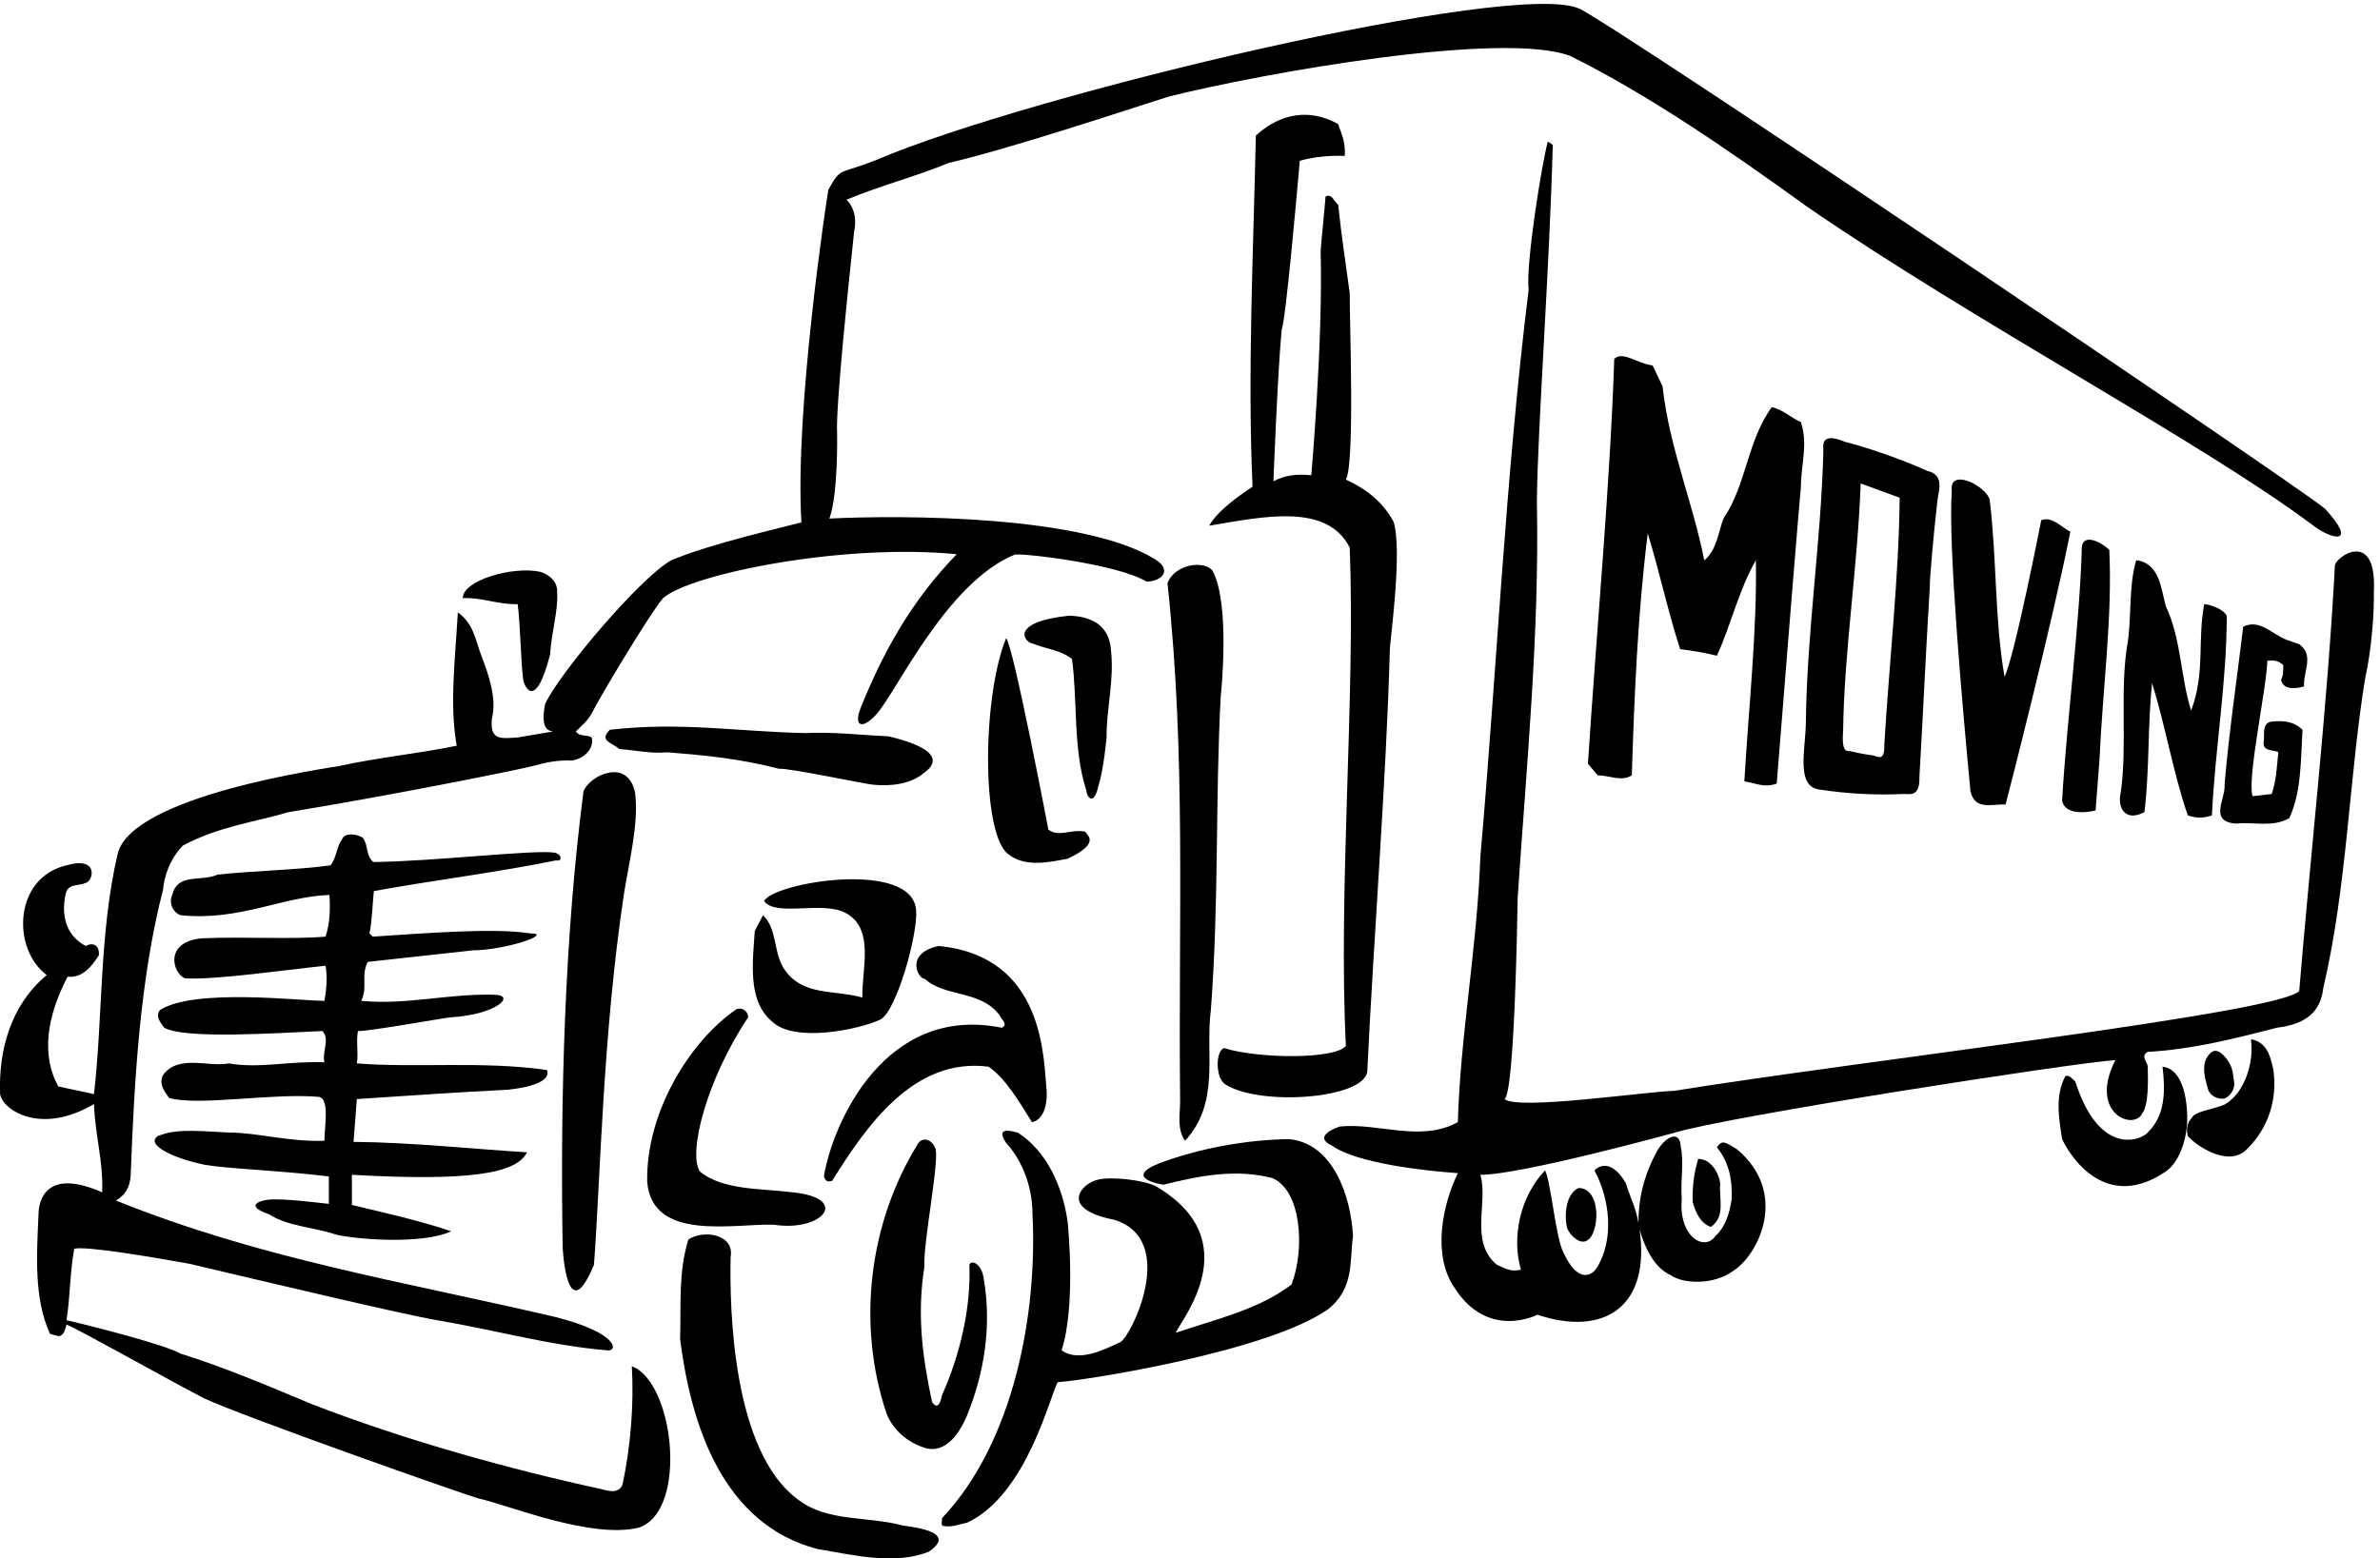 <svg xmlns="http://www.w3.org/2000/svg" xml:space="preserve" width="576.741" height="377.754"><path d="M993.25 1460.25c-26.238-6.54-239.918-50.25-445-84-63.746-18.66-127.395-26-193-61-33.848-34.46-36-80-36-80-41.602-160.4-52.617-345.23-59-520-1.574-25.047-10.754-36.98-27-47 264.719-106.262 513.668-145.484 800-212 116.75-29.582 114.36-62.867 96-61-106.19 8.844-204.105 36.992-311 55-60.797 10.145-324.918 73.082-452 103-61.676 11.188-191.418 33.219-209 27-8.121-45.187-6.898-84.355-14-130 46.27-10.66 179.668-44.691 208-61 81.844-25.551 158.957-58.598 239-92 169.652-65.742 359.375-118.375 528-155 15.59-4.379 30.89-7.437 38 8 14.92 69.02 21.04 147.355 17 216 76.87-27.945 103.42-262.918 13-294-87.6-21.59-239.074 41.754-292 53-31.449 8.922-428.105 149.098-499 182-51.918 26.082-231.434 127.441-252 135-2.691-10.008-5.445-21.328-15-21l-15 4c-29.867 64.629-24.227 146.012-21 218 .105 6.145-.348 91.324 116 40 2.078 57.445-12.609 101.508-15 161-96.582-57.582-166.582-10.918-171 18-2.867 77.953 17.941 161.19 85 217-63.918 47.42-60.582 177.42 36 200 60.082 17.42 48.719-29.37 35-32-11.988-5.94-27.898-1.05-35-15 0 0-23.25-68.92 35-100 14.637 7.77 25.344.13 24-17-12.25-18.58-28.918-41.92-57-39-59.465-113.707-28.867-177.969-17-200l65-14c16.262 137.176 9.266 292.49 43 437 23.75 107.42 385.508 157.44 404 161h353m-353 0c71.813 15.81 148.668 23.25 214 37-13.562 74.54-2.547 160.22 2 243 29.727-21.58 31.258-49.43 44-82 12.652-32.61 27.344-76.67 18-112-4.121-40.55 17.91-35.66 47-34l65 11c-23.1.8-18.2 32.63-15 50 27.4 58.52 174.75 231.75 230 262 69.75 29.75 202.54 59.68 237 69-12.43 206.1 46.08 589.63 49 606 23.68 42.57 17.21 26.67 86 54C1900 2685 2785 2895 2900.25 2840.25c72.62-35.1 1300.2-863.49 1358-911 61.54-67.55 12.09-56.36-21-31-202.25 151.75-621.75 373.67-925 583-138.61 100.34-287.94 203.16-429 273-122.51 46.85-559.92-30.92-732-74-81.02-25.68-284.85-93.76-401-121-61.33-25.39-124.98-41.3-186-67 0 0 22.47-18.06 14-58-8.42-81.36-33.76-316.55-31-368 0 0 2.36-109.53-14-155 132.48 6.57 462.66 6.18 593-74 31.4-18.97 14.8-39.97-15-41-56.25 33.75-237.32 53.36-241 49-121.61-50.24-210.89-241.89-249-288-26.55-31.2-45.18-26.64-31 9 40.45 101.05 92.93 195.79 175 280-208.58 20.42-485.25-36.25-535-80-19.83-21.61-115.39-179.77-130-210-8.64-15.06-17.21-21.18-29-33 6.89-10.21 20.36-5.32 29-11 4.82-20.02-13.84-38.68-36-42-27.07 1.07-49.42-3.72-71-10h-353" style="fill:#000;fill-opacity:1;fill-rule:nonzero;stroke:none" transform="matrix(.133 0 0 -.133 -2.933 379.89)"/><path d="M2460.25 2630.25c3.46-13.16 13.87-29.07 12-58-29.34.77-56.27-1.68-82-9-5.79-67.64-25.68-290.11-33-308-7.37-77.58-15-276-15-276 21.08 10.75 40.56 13.6 69 11 0 0 21.56 243.73 17 408 2.42 32.79 6.09 63.39 9 100 11.78 6.23 15.45-9.68 23-15 5.91-57.11 13.26-103.62 21-161-.4-49.11 9.7-311.66-7-340 39.35-18.19 68.14-42 87-77 16.91-55.3-7.84-224.12-7-236-6.08-228.43-29.9-530.91-41-766-6.58-49.918-196.41-63.414-259-23-18.2 12.219-17.28 60.875-2 66 61.08-19.582 202.82-20.934 222 4-14.21 283.71 17.62 639.9 7 908-41.25 81.75-156.25 56.75-256 40 14.75 26.75 53.64 54.2 79 71-9.45 204.75 1.57 432.41 6 640 32.29 29.87 85.84 56.19 150 21m591-478c12.23-111.67 55.07-210.81 76-317 23.13 18.06 25.58 52.33 35 76 41.98 62.01 43.21 141.57 88 203 20.08-3.9 37.22-21.04 53-27 13.59-41.77.13-76.04 0-120-2.32-18.47-31.7-383.22-44-539-23.19-8.23-36.34.54-59 4 7.66 130.97 23.57 279.07 21 403-31.7-55.38-45.17-117.8-71-174-24.35 6.01-40.26 8.46-67 12-22.22 68.68-38.13 143.34-59 211-18.3-147.22-24.42-295.32-29-441-18.68-12.22-40.71.02-62 0l-18 21c16.03 245.85 40.51 510.24 48 738 15.77 14.89 40.25-8.05 70-12l18-38m596-206c13.54-113.75 8.64-215.34 27-323 17.14 30.55 67 285 67 285 19.91 7.48 35.82-12.1 53-21-31.8-161.98-115.87-490.3-118-497-27.04.41-55.86-10.63-64 24-14.39 152.64-41.12 449.46-34 547-5.59 43.23 60.51 10.79 69-15m-267-422c-3.43-43.04 8.8-35.71 13-37 14.28-3.43 28.31-6.01 43-8 5.72-1.2 20.13-11.8 19 19 9.01 151.31 26.89 310.39 28 451l-71 26c-5.62-154.09-30.29-307.58-32-451l-68 11c2.02 173.09 27.55 329.79 32 498 .44 9.11-7.21 37.02 39 18 51.39-13.11 115.48-37.18 150-53 33.29-7.54 20.35-37.98 19-53-7.22-61.49-14.84-149.23-14-158-6.64-106.19-12.37-233.18-19-347 1.39-38.6-19.98-30.3-29-31-50.87-2.41-102.86.39-152 8-44.05 4.29-27.22 70.09-26 118l68-11m485 330c5.76-125.18-11.75-247.58-18-384l-7-91s-54.61-14.32-61 18c8.84 151.29 32.09 320.2 36 463 3.43 23.66 34.04 8.97 50-6m103-103c27.91-58.29 26.69-128.05 46-190 25.98 68.07 11.29 128.04 24 194 11.77-1.08 33.8-8.43 41-21 .15-120.84-21.88-248.14-27-364-15.69-5.32-27.93-5.32-44 0-26.77 77.92-40.24 161.15-65 241-8.29-76.18-4.61-158.19-14-235-32.23-17.44-50.59 3.98-43 37 11.76 84.48-1.55 179.68 11 263 9.56 50.99 2.22 108.52 17 159 42.75-5.2 45.2-51.71 54-84" style="fill:#000;fill-opacity:1;fill-rule:nonzero;stroke:none" transform="matrix(.133 0 0 -.133 -2.933 379.89)"/><path d="M2231.25 1816.25c33.26-61.16 15-229 15-229-10.2-189.27-2.86-370.42-18-572-10.56-78.719 17.59-168.07-47-238-16.19 22.195-8.13 55.234-9 74-3.52 333.75 11.17 623.84-23 942 12.14 34.36 66.3 42.93 82 23m-1194-40c1.73-34.93-10.01-69.35-13-113-26.582-104-47.187-57.97-49-45-4.445 34.97-5.254 103.25-10 137-35.211-1.08-64.586 12.38-100 11-.082 31.98 89.75 58.75 141 48 0 0 32.73-8.68 31-38m1009-105c6.29-54.08-8.49-107.12-8-159 0 0-5.12-58.46-15-89-8.13-35.37-20.7-21.7-22-7-24.28 73.86-15.79 165.63-26 239-20.59 16.52-47.61 18.2-71 28-17.65 2.98-42.13 39.7 66 51 23.45-.89 72.41-6.71 76-63m2165 11c28.49-19.88 6.46-51.71 9-77-9.88-2.86-38.04-8.98-42 12 3.96 7.17 3.96 16.96 4 27-11.05 9.55-18.4 8.32-29 8-2.25-56.29-37.13-213.87-27-247l35 4c8.72 26.68 8.72 46.26 12 76-5.73 4.53-27.76.86-27 17 2.91 13.24-4.43 36.49 15 39 6.27-.06 35.65 5.75 56-15-3.21-56.05-1.99-113.58-24-161-30.62-17.45-63.67-6.44-97-10-50.82 3.56-18.69 44.88-21 71 7.82 94.13 22.51 192.05 34 288 30.13 14.21 50.93-12.71 79-24l23-8m-2279-338c19.62-14.81 43.09 2.32 68-4-2.88-3.47 33.23-18.16-33-49-32.3-5.87-77.59-16.89-109 9-48.15 38.68-46.62 286.54-3 393 12.99-13.14 77-349 77-349m-291 170c119.89-28.45 71.83-60.87 65-66-25.76-22.47-64.86-25.07-94-22-13.91 1.11-152.22 30.48-171 29-71.79 18.62-136.66 24.74-203 30-30.36-2.81-54.84 3.31-88 6-12.73 11.93-37.83 14.45-17 35 129.72 14.94 231.31-3.42 357-6 45.67 2.58 100.75-3.54 151-6m-462-103c6.61-55.5-9.25-116.25-20-182-39.25-259.25-43.16-524.055-55-678-49.97-121.148-57 32-57 32-4.6 276.172 3.96 569.93 38 831 11.25 29.02 80.71 62.38 94-3m-496-82c10.559-14.5 4.809-31.64 19-44 114.328 1.35 293.887 23.07 331 17 14.91-4.64 11.85-16.87 2-14-110.105-22.46-230.461-37.15-332-56-1.277-6.85-3.32-58.26-8-77l6-6c83.887 5.32 219.918 16.78 286 6 45.61.07-43.133-30.53-104-31l-191-21c-13.129-23.51.336-46.77-12-71 83.676-8.15 161.008 14.17 246 11 34.695-2.68-2.023-36.34-83-41-12.707-1.1-154.34-26.551-169-25-3.699-18.684 1.199-40.719-2-59 109.684-8.645 228.414 4.82 346-12 0 0 17.67-26.328-71-36-95.547-4.711-180.004-10.828-275-17l-6-78c105.719-.832 225.848-13.746 316-19-18.918-39.582-108.918-52.918-319-41v-55c62.383-15.027 123.582-28.492 181-48-53.746-24.559-172.473-14.766-210-6-40.047 13.727-87.172 14.527-122 37-47.023 16.352-15.242 25.594 2 27 29.52 1.344 77.098-4.789 107-8v50c-91.25 11.082-180.684 13.645-225 21-62.352 12.645-110.035 38.043-86 53 31.074 11.348 53.934 10.441 129 6 52.598-.148 108.902-17.285 174-15-.227 24.645 10.082 76.082-10 80-83.684 7.531-219.918-17.25-273-2-8.539 11.516-19.555 26.203-11 42 28.164 38.059 83.246 13.578 120 21 55.047-9.867 111.348 4.82 174 2-5.121 17.508 10.789 43.211-4 57-85.918-3.918-250.82-15.012-288 6-5.66 8.363-16.676 19.38-8 32 61.703 40.63 258.156 16.76 300 17 3.445 20.56 5.895 41.1 2 64-71.918-7.41-201.918-26.25-256-23-22.547 8.63-39.375 66.77 31 73 77.594 3.36 161.199-2.36 225 3 7.566 22.29 9.063 51.12 7 76-84.082-2.66-164.016-47.85-271-37-14.852 5.32-22.195 23.68-15 38 9.941 39.54 51.559 22.4 82 36 65.027 7.21 145.813 8.44 206 17 11.391 13.71 10.27 32.88 21 47 3.574 12.68 26.527 11.14 38 3m1008-132c3.75-42.25-35.45-183.7-65-199-36.58-17.762-156.25-43.25-197-4-46.33 37.76-35.31 111.2-32 165l15 29c26.98-25.28 18.41-70.56 40-100 33.49-47.68 89.79-35.44 141-50-1.02 52.51 23.46 127.17-32 155-42.46 21.13-126.25-8.25-147 21 18.86 34.4 270.75 75.75 277-17" style="fill:#000;fill-opacity:1;fill-rule:nonzero;stroke:none" transform="matrix(.133 0 0 -.133 -2.933 379.89)"/><path d="M1929.25 865.25c.75-51.918-27-54-27-54-22.38 35.93-48.09 79.996-79 101-136.58 17.75-223.25-108.918-285-208-8.45-2.727-12.12-.277-15 8 15.12 94.539 110.08 314.42 324 271 13.03 5.918-1.66 15.707-4 23-34.59 46.03-99.39 32.24-136 66-11.9-1.07-37.91 46.36 25 60 194.42-18.92 191.08-205.582 197-267m-544 137C1310 890 1275 755 1297.25 721.25c41.61-34.414 111.38-30.742 170-38 105.7-11.406 52.15-72.605-35-59-71.36 2.609-221.91-31.969-231 78-2.68 127.402 78.75 257.75 163 315 11.33 3.74 21.12-4.83 21-15m2621-201c-2.13-24.602-13.61-62.852-38-80-106.42-72.355-171.6 21.891-189 59-5.85 37.555-13.2 79.172 6 115 7.73 2.113 12.63-5.23 18-10 44.81-139.965 122.07-106.309 133-92 30.68 31.082 31.32 73.359 26 119 44.93-4.785 47.23-87.406 44-111" style="fill:#000;fill-opacity:1;fill-rule:nonzero;stroke:none" transform="matrix(.133 0 0 -.133 -2.933 379.89)"/><path d="M4075.25 843.25c37.5 21.371 54.03 78.281 48 119 29.59-4.91 35.71-31.836 41-56 7.47-54.234-9.41-106.094-48-144-34.1-36.094-96.83 9.043-108 24-5.66 21.762 7 32 7 32 4.32 12.574 36.37 15.285 60 25" style="fill:#000;fill-opacity:1;fill-rule:nonzero;stroke:none" transform="matrix(.133 0 0 -.133 -2.933 379.89)"/><path d="M4044.25 874.25c-4.45 15.734-10.46 37.105-2 53 13.13 24.582 26.89 11.578 37-1 7.29-10.781 10.21-15.117 13-39 3.15-12.953-4.24-27.172-17-33-9.16-1.867-27.52 2.723-31 20" style="fill:#000;fill-opacity:1;fill-rule:nonzero;stroke:none" transform="matrix(.133 0 0 -.133 -2.933 379.89)"/><path d="M2719.25 715.25c14.97-50.445-20.53-121.437 30-164 21.69-9.457 25.36-12.516 44-9-17.41 58.906-1.5 133.57 44 181 10.8-21.727 19.37-124.539 34-151 23.62-50.348 47.79-44.531 60-27 32.59 52.895 23.87 125.492-4 178 0 0 25.76 29.684 57-23 7.01-24.43 19.25-46.461 23-73-.08 41.863 8.71 85.711 35 133 17.55 28.18 40.9 34.453 42 7 6.53-30.934-.74-60.855 2-96-6.25-68.258 40.94-96.441 61-68 17.41 15.871 25.59 38.633 30 68 1.28 35.172-4.84 66.996-27 94 9.92 15.836 16.96 7.574 36-3 95.71-79.695 40.42-192.25-6-222-36.92-26.918-92.29-23.547-114-8-30.93 13.828-48.06 51.77-57 84 20.75-142.918-65.92-196.25-186-156 0 0-89.92-46.918-151 49-40.85 58.859-22.49 150.66 6 209-59.09 4.082-184.24 17.855-229 50-39.39 18.344 14 35 14 35 70.23 7.211 147.34-29.508 215 8 4.56 158.332 35.16 318.68 41 483 29.66 336.29 45.57 691.25 88 1034-5.71 46.48 24.89 234.98 35 270l9-6c-6.25-232.25-27.68-514.95-29-650 4.99-239.49-19.49-489.19-35-722-.4-24.23-5.3-355.934-24-367 24.52-20.758 256.16 13.516 309 15 347.41 56.043 1103.23 141.72 1139 182 21.15 254.71 51.75 523.99 65 775 .21 15.82 76.71 69.07 71-47 .75-38.5-3.92-104.92-16-159-29.08-178.43-32.75-379.16-76-563-4.8-41.69-28.58-66.25-85-73-76.92-19.918-153.28-39.371-235-44-13.75-7.613-.29-18.629 0-27 .66-24.848 1.71-70.656-10-85-14.96-32.32-98.58-.582-49 97-77.15-4.852-706.29-102.773-802-132 0 0-281.89-77.566-355-77m-994 50c11.42-11.918-21.64-172.66-19-218-13.66-85.629-3.86-162.742 14-246 0 0 11.82-21.086 18 12 32.95 73.699 53.18 159.301 50 238 3.49 9.516 21.85 2.781 26-24 15.43-88.887.74-175.789-32-255-33.35-73.18-72.25-55.824-80-53-28.39 10.301-53.1 31.148-65 61-54.82 164.234-31.56 347.836 57 491 8.14 14.73 26.5 7.387 31-6" style="fill:#000;fill-opacity:1;fill-rule:nonzero;stroke:none" transform="matrix(.133 0 0 -.133 -2.933 379.89)"/><path d="M3156.25 698.25c-2.2-27.324 10.04-59.148-17-78-19.47 6.609-28.04 27.418-33 45-1.16 27.707 2.52 54.637 10 79 28.01-.496 40.25-35.379 40-46m-1028-4c168.39-98.906 45.38-243.645 36-267 71.8 24.578 150.14 41.715 211 88 24.75 64.75 18.08 171.418-35 194-66.92 17.418-133.58 4.082-198-12-3.68.125-75.19 12.004-8 39 73.11 27.32 159.15 43.059 237 44 79.15-8.191 112.05-101.98 116-177-6.4-44.934 2.75-93.25-44-132-107.83-77.879-443.43-130.805-494-134-14.3-24.957-56.53-205.496-165-256-14.54-2.742-26.79-8.863-44-6-4.82 2.035-1.14 9.379-2 14 131.97 139.398 174.19 374.973 165 554 .08 56.75-23.25 103.418-48 130-23.6 35.203 20.95 17.934 21 19 53.8-34.422 81.95-99.293 91-162 .74-7.062 15.43-153.941-11-235 31.33-21.758 75.39.273 107 15 19.27 9.402 106.75 186.418-11 223-102.57 20.18-59.23 66.898-30 73 21.17 6.141 82.83.172 106-12m785-99c-12.57-7.559-30.93 9.578-36 23-5.94 28.195-.74 62.773 21 73 43.23-.812 37.93-85.195 15-96m-1560-30c-2.15-96.898 3.97-355.469 123-442 52.72-40.988 126.75-29.938 190-47 7.22-2.223 105.6-8.758 48-48-62.05-24.406-133.65-6.656-203 5-172.39 45.258-229.92 225.188-250 382 1.72 65.953-3.18 123.484 15 182 27.11 18.594 84.64 10.027 77-32" style="fill:#000;fill-opacity:1;fill-rule:nonzero;stroke:none" transform="matrix(.133 0 0 -.133 -2.933 379.89)"/></svg>
